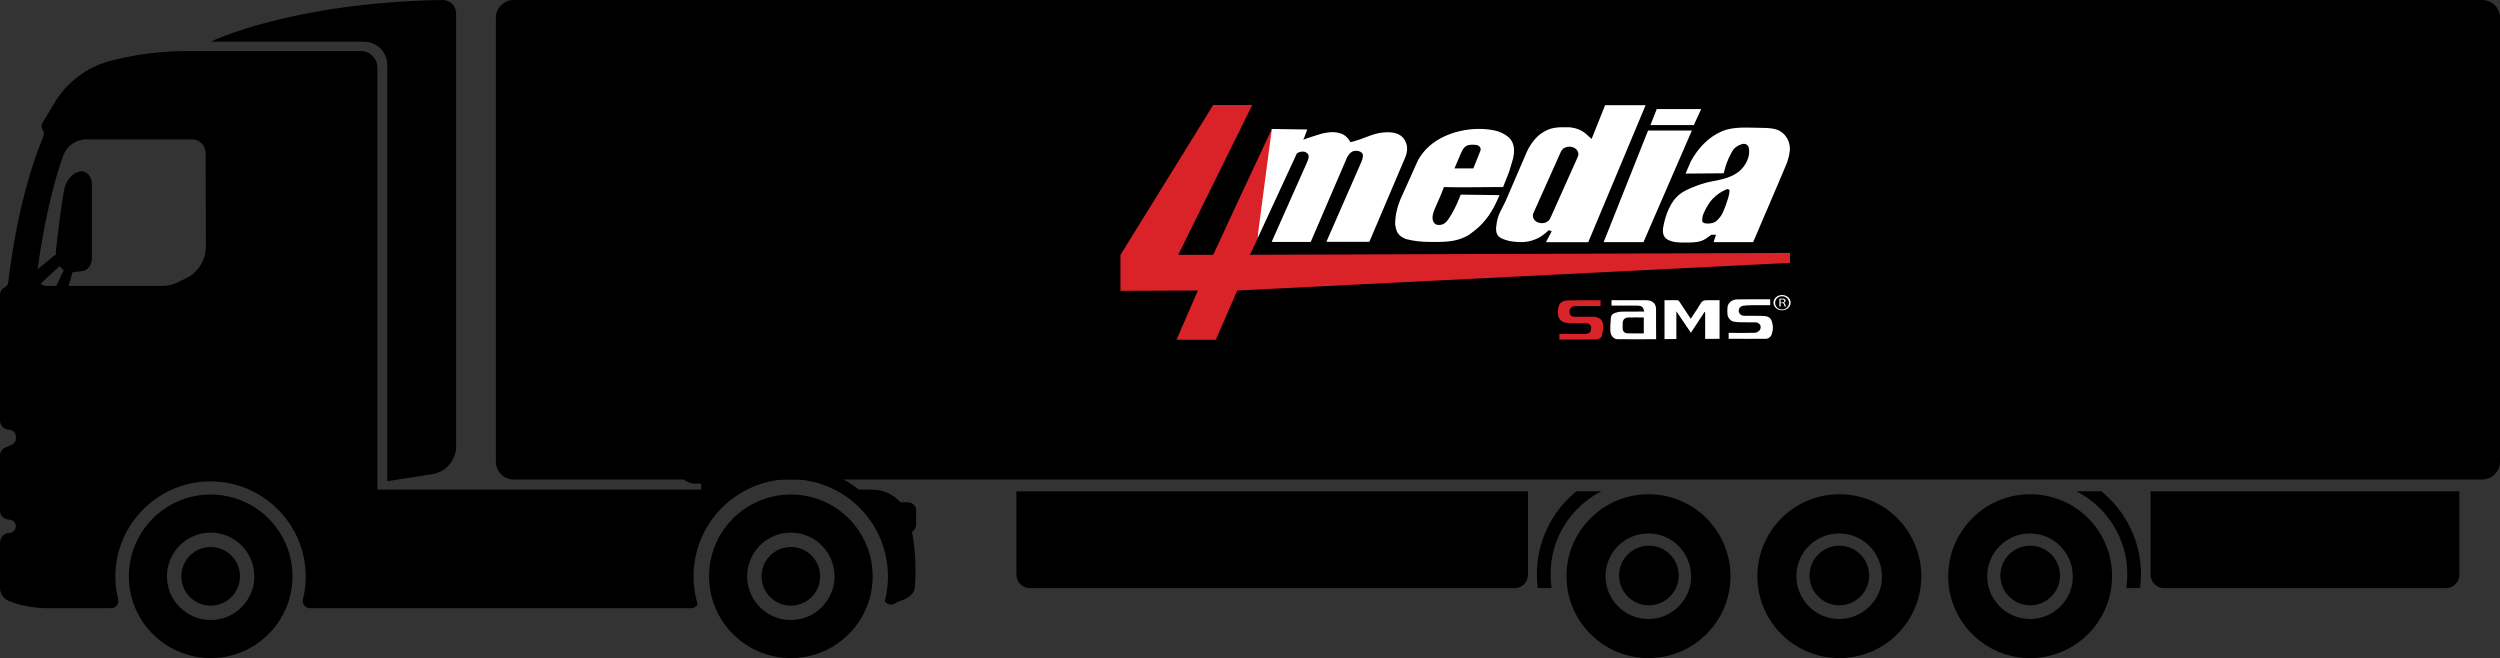 <?xml version="1.0" encoding="utf-8"?>
<!-- Generator: Adobe Illustrator 27.1.1, SVG Export Plug-In . SVG Version: 6.00 Build 0)  -->
<svg version="1.1" id="Ebene_1" xmlns="http://www.w3.org/2000/svg" xmlns:xlink="http://www.w3.org/1999/xlink" x="0px" y="0px"
	 viewBox="0 0 2448.3 644.5" style="enable-background:new 0 0 2448.3 644.5;" xml:space="preserve">
<rect x="0" y="0" width="2448.3" height="644.5" fill="#333333" stroke="none"/>
<style type="text/css">
	.st0{clip-path:url(#SVGID_00000093142596466354570760000015925785434630685588_);}
	.st1{clip-path:url(#SVGID_00000085234874421614825410000007920042720533178538_);fill:#FFFFFF;}
	.st2{clip-path:url(#SVGID_00000085234874421614825410000007920042720533178538_);fill:#DA2229;}
</style>
<g>
	<g>
		<g>
			<path d="M738.6,468.4l35.9-9.5l-11.5-2.2c-16.8-3.3-33.9-4.9-51-4.9h-61.7c-3.4,0-6.1,2.7-6.1,6.1s2.5,5.9,5.8,6.1l16.3,0.8
				l0.5,0.9c2.7,4.9,7.9,7.9,13.5,7.9h6.4v17.2l22.6-3.5C709.4,487.3,722.5,472.7,738.6,468.4L738.6,468.4z"/>
			<g>
				<path d="M206.3,484.3c-44.3,0-80.1,35.9-80.1,80.1c0,11,2.2,21.5,6.2,31c12.1,28.8,40.7,49.1,73.9,49.1s61.8-20.3,73.9-49.1
					c4-9.5,6.2-20,6.2-31C286.4,520.1,250.5,484.3,206.3,484.3L206.3,484.3z M206.3,607.2c-23.6,0-42.8-19.2-42.8-42.8
					s19.2-42.8,42.8-42.8s42.8,19.2,42.8,42.8S229.9,607.2,206.3,607.2z"/>
				<path d="M206.3,535.7c-15.8,0-28.7,12.8-28.7,28.7s12.8,28.7,28.7,28.7s28.7-12.8,28.7-28.7S222.1,535.7,206.3,535.7
					L206.3,535.7z"/>
				<path d="M774.5,484.3c-44.3,0-80.1,35.9-80.1,80.1c0,11,2.2,21.5,6.2,31c12.1,28.8,40.6,49.1,73.9,49.1s61.8-20.3,73.9-49.1
					c4-9.5,6.2-20,6.2-31C854.6,520.1,818.8,484.3,774.5,484.3z M774.5,607.2c-23.7,0-42.8-19.2-42.8-42.8s19.2-42.8,42.8-42.8
					s42.8,19.2,42.8,42.8S798.1,607.2,774.5,607.2z"/>
				<path d="M774.5,535.7c-15.8,0-28.7,12.8-28.7,28.7s12.8,28.7,28.7,28.7s28.7-12.8,28.7-28.7S790.3,535.7,774.5,535.7z"/>
				<path d="M897.2,513.7v-13.8c0-4.4-3.6-8-8-8h-7.4c-6.8-7.7-16.7-12.4-27.5-12.4h-13.1c-18.4-14.5-41.6-23.1-66.8-23.1
					s-48.5,8.6-66.8,23.1h-338V66.3c0-9-7.3-16.3-16.3-16.3H183.7c-23.3,0-46.5,2.6-69.1,8c-2.3,0.5-4.6,1.1-6.8,1.7
					c-22.8,6-42.3,20.8-54.5,41.1l-11.7,19.6c-0.6,1-0.9,2.1-0.9,3.3c0,1.3,0.4,2.6,1.2,3.7c1.3,1.8,1.5,4.1,0.6,6.1
					C18.8,190.2,10.1,259,8.2,276.1c-0.1,1.2-0.6,2.4-1.3,3.4c-0.7,1-1.7,1.8-2.9,2.4c-2.6,1.2-4,4-4,6.8v123.2c0,2.5,1,4.8,2.7,6.4
					c1.7,1.6,3.9,2.7,6.4,2.6c3.6,0,6.4,2.9,6.4,6.5v2.2c0,2.6-1.6,5-4,6l-6,2.5c-3.4,1.4-5.6,4.7-5.6,8.4v53.4c0,2.5,1,4.8,2.7,6.4
					s3.9,2.6,6.4,2.6c1.8,0,3.4,0.7,4.6,1.9c1.2,1.2,1.9,2.8,1.9,4.6s-0.7,3.4-1.9,4.6c-1.2,1.2-2.8,1.9-4.6,1.9c-5,0-9,4.7-9,9.7
					v43.9c0,3,0.9,5.8,2.5,8.1c1.6,2.3,3.9,4.2,6.7,5.2c11.8,4.5,24.4,6.8,37,6.8h62.6c4.6,0,8-4.3,6.9-8.8
					c-1.9-7.6-2.8-15.6-2.7-23.9c0.9-49,40.1-89.3,89.1-91.4c53.2-2.3,97.3,40.4,97.3,93.1c0,7.7-0.9,15.1-2.7,22.2
					c-1.1,4.5,2.3,8.8,6.9,8.8H677c2.7,0,5-1.5,6.2-3.7c-2.6-8.7-4-17.8-4-27.4c0-32.2,15.9-60.6,40.3-77.8
					c15.5-11,34.5-17.4,54.9-17.4s39.4,6.4,54.9,17.4c24.4,17.2,40.3,45.7,40.3,77.8c0,8.3-1.1,16.4-3.1,24.1
					c1.9,3.1,5.9,4.6,9.5,2.6c0,0,0.1,0,0.1-0.1l3.4-1.9c0.1,0,0.2-0.1,0.3-0.1c8.1-2.4,15.6-6.2,16.2-14.7c1.4-21.3,0-39-2.9-53.6
					C895.6,519.2,897.2,516.6,897.2,513.7L897.2,513.7z M201.6,241.4c0,13.3-7.6,25.5-19.7,31.3l-8.1,3.9c-4.7,2.3-9.9,3.4-15.1,3.4
					h-113c-5.8,0-10.4-5.1-9.6-10.9c2.9-22.5,10.8-75.3,25.9-116.8c3.4-9.4,12.4-15.8,22.4-15.8h103.6c7.4,0,13.4,6,13.4,13.4
					L201.6,241.4L201.6,241.4z"/>
			</g>
		</g>
		<g>
			<path d="M54.8,245.6c1.8-16.9,4.5-40,7.9-59c1.7-9.8,8-17.2,15.8-18.7l0,0c6-1.2,11.5,4.8,11.5,12.6v72.3c0,6.5-3.9,12-9,12.6
				l-10.2,1.3C61.4,267.8,53.6,257.5,54.8,245.6z"/>
			<polygon points="73,259.5 62.9,295.3 50.2,290.6 66,256.9 			"/>
			<polygon points="68.3,251.4 31.4,285.6 22.5,275.3 61.5,243.6 			"/>
		</g>
	</g>
	<path d="M206.3,40.8c0,0,78.8-38.4,227.1-40.8c7.3-0.1,13.3,5.8,13.3,13.1V437c0,13.7-10.1,25.4-23.6,27.4l-43.8,6.8V63.7
		c0-12.6-10.2-22.9-22.9-22.9L206.3,40.8L206.3,40.8z"/>
</g>
<path d="M1568.2,481.1h-24.3c-23.7,19.2-38.8,48.5-38.8,81.2c0,4.6,0.3,9.2,0.9,13.6h13.5c-0.7-4.5-1-9-1-13.6
	C1518.4,527,1538.7,496.2,1568.2,481.1L1568.2,481.1z"/>
<path d="M1614.8,534.4c-16.1,0-29.2,13.1-29.2,29.2c0,6,1.8,11.6,4.9,16.2c5.2,7.8,14.2,13,24.3,13s19-5.2,24.3-13
	c3.1-4.6,4.9-10.2,4.9-16.2C1644,547.5,1631,534.4,1614.8,534.4L1614.8,534.4z"/>
<path d="M1626.3,484.9c-3.9-0.6-7.9-0.9-11.9-0.9s-8,0.3-11.9,0.9c-38.7,5.8-68.4,39.1-68.4,79.4c0,4.5,0.4,9,1.1,13.3
	c0.4,2.4,0.9,4.7,1.5,7c8.1,30.9,34.1,54.5,66.3,59.1c3.7,0.5,7.5,0.8,11.4,0.8c37.3,0,68.7-25.4,77.7-59.9c0.6-2.3,1.1-4.7,1.5-7
	c0.7-4.3,1.1-8.8,1.1-13.3c0-16.6-5.1-32.1-13.7-44.9C1668.6,501.1,1649,488.2,1626.3,484.9L1626.3,484.9z M1654.1,577.6
	c-5.6,16.6-21.3,28.6-39.8,28.6s-34.2-12-39.8-28.6c-1.4-4.2-2.2-8.7-2.2-13.3c0-23.2,18.8-41.9,41.9-41.9s41.9,18.8,41.9,41.9
	C1656.3,568.9,1655.5,573.4,1654.1,577.6L1654.1,577.6z"/>
<path d="M1801.3,534.4c-16.1,0-29.2,13.1-29.2,29.2c0,6,1.8,11.6,4.9,16.2c5.2,7.8,14.2,13,24.3,13s19-5.2,24.3-13
	c3.1-4.6,4.9-10.2,4.9-16.2C1830.5,547.5,1817.4,534.4,1801.3,534.4L1801.3,534.4z"/>
<path d="M1813.2,484.9c-3.9-0.6-7.9-0.9-11.9-0.9s-8,0.3-11.9,0.9c-22.7,3.4-42.3,16.2-54.6,34.5c-8.7,12.8-13.8,28.3-13.8,44.9
	c0,4.5,0.4,9,1.1,13.3c0.4,2.4,0.9,4.7,1.5,7c9,34.5,40.4,59.9,77.7,59.9s68.7-25.4,77.7-59.9c0.6-2.3,1.1-4.7,1.5-7
	c0.7-4.3,1.1-8.8,1.1-13.3c0-16.6-5.1-32.1-13.7-44.9C1855.5,501.1,1835.9,488.2,1813.2,484.9z M1841,577.6
	c-5.6,16.6-21.3,28.6-39.8,28.6s-34.2-12-39.8-28.6c-1.4-4.2-2.2-8.7-2.2-13.3c0-23.2,18.8-41.9,41.9-41.9s41.9,18.8,41.9,41.9
	C1843.2,568.9,1842.5,573.4,1841,577.6L1841,577.6z"/>
<path d="M1988.2,534.4c-16.1,0-29.2,13.1-29.2,29.2c0,6,1.8,11.6,4.9,16.2c5.2,7.8,14.2,13,24.3,13s19-5.2,24.3-13
	c3.1-4.6,4.9-10.2,4.9-16.2C2017.4,547.5,2004.3,534.4,1988.2,534.4L1988.2,534.4z"/>
<path d="M2000.1,484.9c-3.9-0.6-7.9-0.9-11.9-0.9s-8,0.3-11.9,0.9c-22.7,3.4-42.3,16.2-54.6,34.5c-8.7,12.8-13.8,28.3-13.8,44.9
	c0,4.5,0.4,9,1.1,13.3c0.4,2.4,0.9,4.7,1.5,7c9,34.5,40.4,59.9,77.7,59.9c13.2,0,25.6-3.2,36.5-8.8c20.1-10.3,35.3-28.8,41.1-51.1
	c0.6-2.3,1.1-4.7,1.5-7c0.7-4.3,1.1-8.8,1.1-13.3C2068.4,523.9,2038.8,490.6,2000.1,484.9L2000.1,484.9z M2027.9,577.6
	c-5.6,16.6-21.3,28.6-39.8,28.6s-34.2-12-39.8-28.6c-1.4-4.2-2.2-8.7-2.2-13.3c0-23.2,18.8-41.9,41.9-41.9s41.9,18.8,41.9,41.9
	C2030.1,568.9,2029.4,573.4,2027.9,577.6L2027.9,577.6z"/>
<path d="M2057.8,481.1h-24.3c29.5,15.1,49.8,45.8,49.8,81.2c0,4.6-0.3,9.2-1,13.6h13.5c0.6-4.5,0.9-9,0.9-13.6
	C2096.7,529.6,2081.5,500.3,2057.8,481.1L2057.8,481.1z"/>
<path d="M995.4,562.8c0,7.3,5.9,13.2,13.2,13.2h474.6c7.3,0,13.2-5.9,13.2-13.2v-81.6H995.4L995.4,562.8L995.4,562.8z"/>
<path d="M2106.1,562.8c0,7.3,5.9,13.2,13.2,13.2h276c7.3,0,13.2-5.9,13.2-13.2v-81.6h-302.4L2106.1,562.8L2106.1,562.8z"/>
<path d="M503.1,0h1927.7c9.7,0,17.5,7.8,17.5,17.5v434.6c0,9.7-7.8,17.5-17.5,17.5H503.1c-9.7,0-17.5-7.8-17.5-17.5V17.5
	C485.6,7.8,493.4,0,503.1,0z"/>
<g>
	<g id="Ebene_1_00000008856942274345923420000001607154255442291641_">
		<g>
			<defs>
				<rect id="SVGID_1_" x="1091.7" y="99.5" width="667.6" height="235.4"/>
			</defs>
			<clipPath id="SVGID_00000177482827566645210090000001917079777398457739_">
				<use xlink:href="#SVGID_1_"  style="overflow:visible;"/>
			</clipPath>
			<g style="clip-path:url(#SVGID_00000177482827566645210090000001917079777398457739_);">
				<defs>
					<rect id="SVGID_00000117636894770226779070000013275317982024541835_" x="1091.7" y="99.5" width="667.6" height="235.4"/>
				</defs>
				<clipPath id="SVGID_00000083793277779308153710000003285022434676033414_">
					<use xlink:href="#SVGID_00000117636894770226779070000013275317982024541835_"  style="overflow:visible;"/>
				</clipPath>
				<path style="clip-path:url(#SVGID_00000083793277779308153710000003285022434676033414_);fill:#FFFFFF;" d="M1482.2,142.7
					c-0.7-3.1-2.2-6-4.8-8.3c-3.8-3.3-8.7-5.6-14-6.7c-20.9-4.3-46.8,0.9-63.1,14.9c-4.5,3.9-8.4,8.6-11.3,13.8
					c-0.6,1.1-1.1,2.2-1.6,3.3l-6.6,14.8l-8.6,19l-1.2,2.9c-3.1,7.6-4.7,15.5-4.7,23.4l0,0.1c1.2,5.7,1.3,10.4,10.5,14.2
					c7.4,1.9,15,2.8,22.7,2.8h3.2h6.4c3.8,0,7.6-0.2,11.3-0.7l0.1,0c5.2-0.7,10.3-2.2,14.8-4.4c1.8-0.8,3.4-1.8,4.9-3l4.8-3.7
					c10-8,17-18.9,22.2-31l1.3-3l-38-0.5c0,0-1.7,4.2-1.7,4.2c-2.7,6.7-5.9,13.3-10,19.3c-1.8,2.6-3.4,4.8-6.6,5.8
					c-2.5,0.8-5.8,0.7-7.6-1.5c-3.6-4.3-0.7-11.1,1.2-15.5c2.9-6.5,5.8-13,8.2-19.7c16.6,0.5,33.4,0,50,0h8l5.9-14.9
					c0,0,2.8-9.4,2.8-9.4C1482.4,154.1,1483.4,148.1,1482.2,142.7 M1449.8,147.6l-1.2,3l-5.7,14.3h-18.5l6.2-14.5
					c0.9-1.8,1.9-4.5,3.5-6c0.4-0.3,1.9-1.8,3.9-2.3c2.5-0.6,5.6-0.3,6.5-0.3c2.7,0.1,4.7,1.3,5.3,3.1
					C1450.2,145.9,1450.1,146.8,1449.8,147.6"/>
				<path style="clip-path:url(#SVGID_00000083793277779308153710000003285022434676033414_);fill:#FFFFFF;" d="M1572,102.8
					l-13.3,33.3l-6.2-5.6c-3.8-3-8.5-5-13.9-5.7c-1.4-0.2-2.9-0.2-4.3-0.2h-3.6c-2.3,0-4.7,0.1-7,0.4c-3,0.4-5.7,1.1-8.4,2.3
					c-4.6,2.1-8.6,5-11.7,8.5c-3.6,4.1-6.5,8.6-8.6,13.5l-20.6,47.8l-5.1,10.1c-1.7,3.5-2.9,7.1-3.5,10.9l-0.5,3.7
					c-0.3,2.1-0.2,4.3,0.4,6.4c0.6,2.1,2.2,3.9,4.4,5c2.8,1.4,5.9,2.4,9.1,3c3.5,0.6,7.1,0.9,10.7,0.9h0c4.7,0,9.4-0.9,13.6-2.7
					l3.2-1.4c3.3-1.9,6.3-4.1,8.9-6.5l1.2-1.1l2.8,1l-5.6,10.8h41.4l56.2-134.2H1572z M1545.2,153.5l-27,60.3
					c-1.7,3.8-6.8,5.7-11.3,4.3c-4.6-1.4-6.9-5.6-5.2-9.4l27-60.3c1.7-3.8,6.8-5.7,11.3-4.3C1544.6,145.5,1546.9,149.7,1545.2,153.5
					"/>
				<polygon style="clip-path:url(#SVGID_00000083793277779308153710000003285022434676033414_);fill:#FFFFFF;" points="
					1570.5,237.1 1614,127.8 1656.9,127.8 1609.5,237.1 				"/>
				<polygon style="clip-path:url(#SVGID_00000083793277779308153710000003285022434676033414_);fill:#FFFFFF;" points="
					1616.3,122.5 1622.5,106.8 1666,106.8 1658.8,122.5 				"/>
				<path style="clip-path:url(#SVGID_00000083793277779308153710000003285022434676033414_);fill:#FFFFFF;" d="M1751.6,138.6
					c-2.3-6.3-7.5-11.3-14.8-12.5c-3.9-0.7-8-0.9-11.9-0.9c-12.6,0-27-1.7-38.9,3.5c-13.1,5.7-23.1,16.5-29.9,28.9l-0.2,0.4l-5.2,12
					l37.3-0.3l2.2-7.7l1-2.8c1.2-3.2,2.6-6.4,4.3-9.4l0.9-1.6l0,0c1.9-3.4,5.5-6,9.8-7.2c4.7-0.9,6.4,2.2,6.7,5.1
					c0.3,2.9,0,5.8-0.9,8.6c-1.2,3.9-3.4,7.6-6.4,10.8c-2.4,2.6-5.5,4.7-8.9,6.4c-4,1.9-8.2,3.3-12.7,4.2l-8.8,1.8
					c-6.2,1.2-12.4,3.4-18.2,5.8c-4.1,1.7-8.2,3.6-11.7,6.3c-9.5,7.1-14.4,20.9-16.4,32.1c-0.9,5-0.5,10.1,4.5,12.7
					c5,2.6,10.8,2.8,16.3,2.7c5.6,0,11.4,0.2,16.8-1.7c3.5-1.3,6.4-3.7,9.4-5.9h4.6l-2.3,7.2h38.7l25.2-58.9l8-19l1.2-4
					c0.6-1.9,1-3.8,1.2-5.8C1753.3,145.7,1752.9,142,1751.6,138.6 M1692.5,193.7l-2.4,7.3l-2.3,5.8c-1.1,2.9-2.9,5.5-5.1,7.9
					l-1.4,1.4c-0.7,0.7-1.6,1.3-2.6,1.7c-2.8,1.1-6,1.4-9,0.9c-1.6-0.3-2.7-1.4-2.7-2.8c0-2.5,0.5-5.1,1.6-7.4l0,0
					c1.2-2.7,2.6-5.4,4.2-7.9c0.8-1.3,2.8-4.2,3.9-5.3l0.3-0.3c0.2-0.2,0.3-0.3,0.5-0.5c3.5-3.7,8-6.8,13.1-9c1.3-0.8,3.2,0,3.2,1.4
					C1693.6,189.2,1693.2,191.5,1692.5,193.7"/>
				<path style="clip-path:url(#SVGID_00000083793277779308153710000003285022434676033414_);fill:#FFFFFF;" d="M1375.2,136.4
					c-1.8-2.8-4.8-4.9-8.4-5.9c-2.4-0.7-4.9-1-7.4-1c-5.1,0-10.1,0.8-14.9,2.4l-1,0.3c-3.8,1.3-12.2,4.5-12.2,4.5l-5.8,1.8l-2.8,0.7
					c-0.1,0-0.3-0.1-0.3-0.2l-1-1.6c-1.4-2.3-3.5-4.2-6-5.7c-2.5-1.4-7.2-2.3-10.2-2.3c-4.4,0.1-8.8,0.8-13,2.1l-6,1.9l-5.2,1.7
					c-1.6,0.5-3.2,1.1-4.7,1.7l1.2-2.7l2.7-7.3l-34.8-0.5v0l-11.3,43.5l-2.8,64.2l38.8-83.9c0,0,0.1,0,0.1,0c0.6-0.4,1.2-0.7,1.9-1
					c1.5-0.5,3.1-0.8,4.6-0.6c2.5,0.2,4.9,2.4,4.9,4.5c0,2.7-1.1,4.8-2.2,7.3l-33.9,76.2c-0.1,0.2,0.1,0.4,0.4,0.4h37.4
					c0.2,0,0.3-0.1,0.4-0.2l35.3-82.1c1.1-2.4,2.8-4.8,5.4-6.2c1.8-0.9,4.5-0.9,6.5-0.3c2.6,0.7,4.2,2.8,3.8,5.1l-0.1,0.8
					c-0.3,1.7-0.8,3.3-1.5,4.8l-34,77.6c-0.1,0.2,0.1,0.4,0.4,0.4h41.2c0.2,0,0.3-0.1,0.4-0.2l35.2-82.8c1.1-2.7,1.7-5.5,1.7-8.4
					C1378,142.4,1377.1,139.3,1375.2,136.4"/>
				<path style="clip-path:url(#SVGID_00000083793277779308153710000003285022434676033414_);fill:#FFFFFF;" d="M1684,331.8
					c-4.8,0-9.3,0.1-14.1,0.1c0-8.9,0-17.4,0-26.1c-0.2-0.1-0.4-0.2-0.6-0.3c-4.3,6.6-8.6,13.2-13.4,20.4
					c-4.8-7.1-9.3-13.8-14.2-21.1v27.2c-4.1,0-7.7,0.1-11.6,0.1v-38.1c4.3,0,8.5-0.1,12.7,0c0.6,0,1.3,0.6,1.8,1.3
					c3.7,5.5,7.3,11,11.2,16.9c2.4-3.7,4.8-7.3,7.1-10.8c0.3-0.4,0.4-0.8,0.7-1.3c4-6.5,3.9-6.1,11.7-6.1h8.7V331.8z"/>
				<path style="clip-path:url(#SVGID_00000083793277779308153710000003285022434676033414_);fill:#FFFFFF;" d="M1621.9,332.2
					c-12.9,0-25.3,0.1-37.8,0c-3.5,0-6.8-3.3-7-7.7c-0.3-4.4,0.1-8.9,0.5-13.4c0.2-2.6,2.1-4.2,4.4-4.8c2.1-0.6,4.2-1.1,6.3-1.1
					c7.3-0.1,14.6-0.1,21.9-0.1c-1-4.7-2.3-5.7-7.3-5.8c-8.1,0-16.3,0-24.7,0v-5.3c0.9,0,1.7,0,2.6,0c10.4,0,20.7-0.1,31.1,0
					c5.8,0,10.1,2.7,9.9,9.3C1621.7,312.9,1621.9,322.4,1621.9,332.2 M1609.8,326.5v-7.8v-7.8c-5.2,0-9.9-0.1-14.7,0
					c-4.3,0.1-6,2.2-6,6.4c0,1.3,0,2.7,0,4c0,3.2,1.6,5,4.8,5.1C1599,326.6,1604.2,326.5,1609.8,326.5"/>
				<path style="clip-path:url(#SVGID_00000083793277779308153710000003285022434676033414_);fill:#DA2229;" d="M1567.5,294.1v5.6
					c-3.8,0-7.5,0-11.2,0c-4.4,0-8.8,0-13.2,0c-3.9,0.1-6,2.1-6,5.6c0,3.1,1.7,4.9,4.9,4.9c5.9,0,11.7,0,17.6,0
					c0.9,0,1.7-0.1,2.6,0.1c5.8,1.3,7.9,3.9,7.8,10c-0.1,2.6-0.4,5.3-1,7.8c-0.7,3-3.3,4.3-6,4.3c-11.9,0.2-23.8,0.1-35.9,0.1V327
					c0.9,0,2,0,3,0c7.5,0,15,0,22.5,0c2.3,0,4.6-0.8,5.2-3.1c0.6-2.2,1-4.9-1.5-6.5c-0.8-0.5-1.9-0.9-2.8-0.9
					c-5.4-0.1-10.8,0.1-16.1-0.1c-3.1-0.1-6.3-0.2-8.8-2.6c-3.6-3.4-3.2-7.9-2.6-12c0.8-5,3.6-7.4,9.4-7.6
					C1546,293.9,1556.6,294.1,1567.5,294.1"/>
				<path style="clip-path:url(#SVGID_00000083793277779308153710000003285022434676033414_);fill:#FFFFFF;" d="M1692.9,331.8V326
					c1.1,0,2.1,0,3.1,0c7.6,0,15.2,0.2,22.7-0.1c1.8-0.1,4.1-1.6,5-3.1c1-1.8,0.8-4.4-1.2-6c-0.8-0.6-2-1.1-3-1.1
					c-4.9-0.1-9.8,0-14.7-0.1c-2.3,0-4.6-0.2-6.8-0.6c-3.4-0.6-6.2-4.1-6.3-7.7c0-2.2-0.2-4.5,0.1-6.6c0.6-4.2,4.4-7.4,9.4-7.5
					c10.7-0.2,21.5-0.1,32.4-0.1v5.8c-6,0-12-0.1-18,0c-2.9,0-5.9,0.1-8.8,0.6c-2.8,0.5-4.3,3.1-4,5.5c0.4,2.5,2.6,4.3,5.5,4.3
					c6,0,11.9-0.2,17.9,0.1c3.6,0.1,7.3,0.6,8.8,4.8c1.6,4.3,1.6,8.8,0.1,13.1c-0.9,2.7-3.3,4.5-6,4.5
					C1717.1,331.9,1705.1,331.8,1692.9,331.8"/>
				<path style="clip-path:url(#SVGID_00000083793277779308153710000003285022434676033414_);fill:#FFFFFF;" d="M1745.2,288.9
					c-4.6,0-8.4,3.4-8.4,7.5c0,4.2,3.8,7.5,8.4,7.5c4.6,0,8.4-3.4,8.4-7.5C1753.6,292.3,1749.9,288.9,1745.2,288.9 M1745.2,303.1
					c-3.8,0-6.8-2.9-6.8-6.5c0-3.6,3.1-6.5,6.8-6.5c3.8,0,6.8,2.9,6.8,6.5C1752,300.1,1749,303.1,1745.2,303.1"/>
				<path style="clip-path:url(#SVGID_00000083793277779308153710000003285022434676033414_);fill:#FFFFFF;" d="M1742.5,292.6
					c0.7-0.1,1.6-0.2,2.5-0.2c1.4,0,2.3,0.2,2.9,0.6c0.5,0.3,0.8,0.9,0.8,1.5c0,1-0.8,1.7-1.9,2v0c0.8,0.2,1.2,0.8,1.5,1.6
					c0.3,1.1,0.6,1.8,0.8,2.1h-1.3c-0.2-0.2-0.4-0.9-0.7-1.9c-0.3-1.1-0.8-1.5-2-1.5h-1.2v3.4h-1.3V292.6z M1743.8,296.2h1.3
					c1.4,0,2.3-0.6,2.3-1.5c0-1-0.9-1.4-2.3-1.5c-0.6,0-1.1,0-1.3,0.1V296.2z"/>
				<polygon style="clip-path:url(#SVGID_00000083793277779308153710000003285022434676033414_);fill:#DA2229;" points="
					1226.2,249.5 1224.2,249.5 1231.3,234.1 1245.5,126.4 1219.9,181.1 1188.1,249.5 1153.9,249.5 1226.4,102.8 1188.1,102.8 
					1097.3,249.6 1097.3,284.8 1173.1,284.5 1152.2,332.7 1190.7,332.7 1211.7,284.5 1753,257.4 1753,247.7 				"/>
			</g>
		</g>
	</g>
</g>
</svg>

